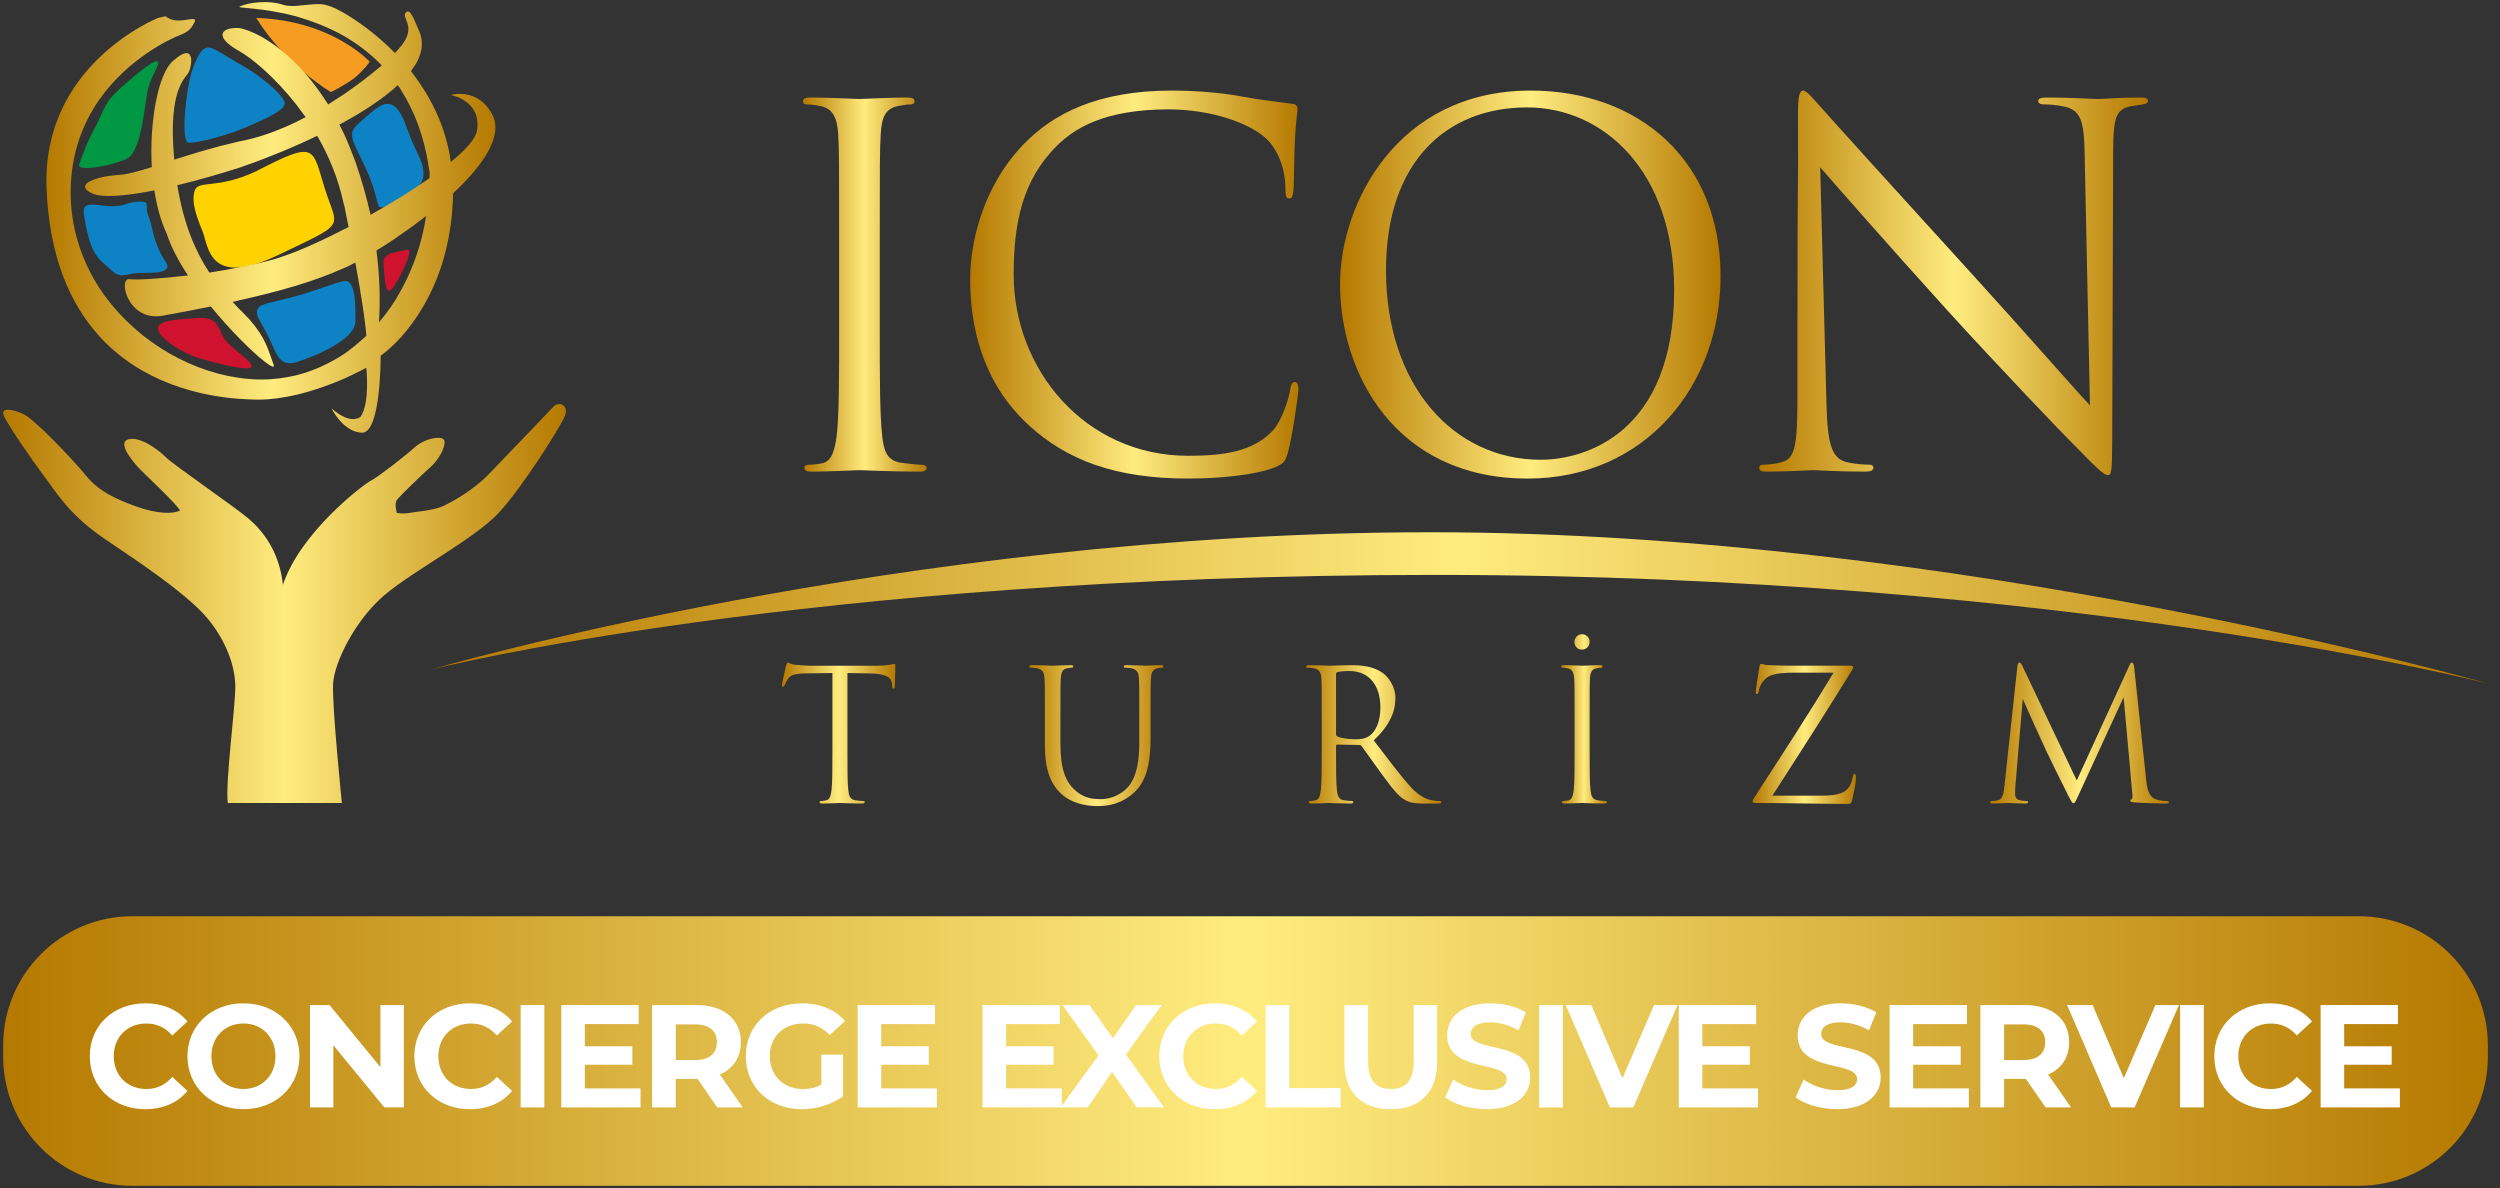 <?xml version="1.0" encoding="utf-8"?>
<!-- Generator: Adobe Illustrator 25.2.1, SVG Export Plug-In . SVG Version: 6.00 Build 0)  -->
<svg version="1.1" id="Layer_1" xmlns="http://www.w3.org/2000/svg" xmlns:xlink="http://www.w3.org/1999/xlink" x="0px" y="0px"
	 viewBox="0 0 2428.01 1154.14" style="enable-background:new 0 0 2428.01 1154.14;" xml:space="preserve">
<rect x="0" y="0" width="2428.01" height="1154.14" fill="#333333" stroke="none"/>
<style type="text/css">
	.st0{fill:url(#SVGID_1_);}
	.st1{fill:url(#SVGID_2_);}
	.st2{fill:#F59C21;}
	.st3{fill:#009843;}
	.st4{fill:#FFD200;}
	.st5{fill:#0D82C5;}
	.st6{fill:#CF122D;}
	.st7{fill:url(#SVGID_3_);}
	.st8{fill:url(#SVGID_4_);}
	.st9{fill:url(#SVGID_5_);}
	.st10{fill:url(#SVGID_6_);}
	.st11{fill:url(#SVGID_7_);}
	.st12{fill:url(#SVGID_8_);}
	.st13{fill:url(#SVGID_9_);}
	.st14{fill:url(#SVGID_10_);}
	.st15{fill:url(#SVGID_11_);}
	.st16{fill:url(#SVGID_12_);}
	.st17{fill:url(#SVGID_13_);}
	.st18{fill:url(#SVGID_14_);}
	.st19{fill:#FFFFFF;}
</style>
<linearGradient id="SVGID_1_" gradientUnits="userSpaceOnUse" x1="3.102" y1="1020.759" x2="2416.224" y2="1020.759">
	<stop  offset="0" style="stop-color:#B57900"/>
	<stop  offset="0.5" style="stop-color:#FFEC7F"/>
	<stop  offset="1" style="stop-color:#B57900"/>
</linearGradient>
<path class="st0" d="M2290.86,1151.64H128.46c-69.24,0-125.36-56.13-125.36-125.36v-11.05c0-69.24,56.13-125.36,125.36-125.36
	h2162.4c69.24,0,125.36,56.13,125.36,125.36v11.05C2416.22,1095.52,2360.1,1151.64,2290.86,1151.64z"/>
<g>
	<linearGradient id="SVGID_2_" gradientUnits="userSpaceOnUse" x1="3.05" y1="586.147" x2="549.646" y2="586.147">
		<stop  offset="0" style="stop-color:#B57900"/>
		<stop  offset="0.5" style="stop-color:#FFEC7F"/>
		<stop  offset="1" style="stop-color:#B57900"/>
	</linearGradient>
	<path class="st1" d="M537.88,394.62c-4.87,4.99-47.51,49.87-63.33,66.07c-15.83,16.21-36.55,27.43-45.07,31.18
		c-8.53,3.74-24.36,4.98-31.68,6.24c-7.31,1.24-12.38,0-12.38,0s-2.65-8.73,0-12.47c2.64-3.73,23.35-23.69,33.09-32.42
		c9.74-8.73,15.83-23.35,12.18-26.63c-3.65-3.28-18.27-0.79-28.01,7.93c-9.74,8.74-35.32,28.67-42.63,32.42
		c-7.31,3.74-68.2,49.88-85.27,100.99c-3.66-33.66-20.71-53.61-34.1-64.83c-13.4-11.22-73.08-52.37-79.18-58.61
		c-6.09-6.22-24.37-20.86-36.54-17.9c-12.18,2.95,4.88,22.89,10.97,29.12c6.09,6.24,32.89,31.18,38.98,39.91
		c-6.09,3.73-21.93,3.73-42.64-3.74c-20.7-7.48-36.54-14.97-48.72-29.92c-12.18-14.96-49.95-54.85-60.9-59.84
		c-10.97-4.98-20.71-6.24-19.49,0c1.22,6.23,28.01,44.88,40.2,61.09c12.18,16.2,24.35,37.39,59.68,61.09
		c35.33,23.69,71.88,48.63,92.58,69.82c20.7,21.19,32.88,49.88,32.88,72.31c0,22.44-9.74,92.27-7.3,113.46h110.84
		c0,0-9.74-94.75-8.52-115.95c1.22-21.19,21.92-62.34,49.94-86.03c28.01-23.69,87.7-54.85,110.85-79.79
		c23.15-24.94,60.9-84.78,64.56-94.75C552.49,393.38,542.76,389.64,537.88,394.62"/>
	<path class="st2" d="M359.05,59.87c-0.54-0.28-36.81-40.2-110.17-42.44c29.18,46.9,72.54,72.02,72.54,72.02s13.08-6.41,23.17-13.95
		C353.06,68.52,359.32,59.87,359.05,59.87"/>
	<path class="st3" d="M153.43,59.87c2.18,2.79-7.64,15.07-10.36,29.58c-2.72,14.8-6,58.07-19.9,64.77
		c-14.19,6.7-49.37,13.4-46.09,5.03c3.27-8.38,4.9-16.19,15.27-35.45c10.09-18.98,7.91-23.45,25.91-39.36
		C135.97,68.8,151.25,56.79,153.43,59.87"/>
	<path class="st4" d="M188.88,185.76c-3.27,11.72,2.72,25.96,8.18,39.93c5.46,13.95,6,54.42,73.63,21.77
		c67.36-32.38,57.27-24.57,44.72-64.48c-12.54-39.93-7.62-47.18-67.08-16.47C209.6,184.65,192.15,174.03,188.88,185.76"/>
	<path class="st5" d="M336.41,272.85c-4.08-0.84-23.16,6.98-41.18,12.56c-20.45,6.15-39.54,8.94-43.08,12.29
		c-6.55,6.14,0,12.28,8.18,28.48c8.18,16.46,10.35,30.98,28.08,25.4c17.74-5.59,56.18-21.78,56.72-38.8
		C345.41,296.02,345.13,274.53,336.41,272.85 M81.42,207.25v-3.63c1.37-8.94,16.64-2.79,28.63-3.35
		c13.65-0.56,12.55-3.91,24.82-4.46c12.55-0.56,4.91,3.9,9.28,13.95c4.35,10.33,3.81,23.17,14.45,40.76
		c2.72,4.19,5.18,7.82,3.54,10.04c-4.91,6.99-24.27,2.8-35.45,5.58c-14.45,3.64-15-1.11-27.54-11.72
		c-12.27-10.89-15-30.98-17.74-46.34V207.25z M201.42,46.19c-5.45,1.12-9.82,7.26-15.27,23.74c-5.18,16.19-11.18,68.1-2.99,68.67
		c7.9,0.56,37.08-6.99,53.99-14.24c16.64-7.26,40.36-16.75,39.28-24.56c-1.1-8.1-26.46-28.2-40.91-36.01
		C220.79,55.68,206.88,45.07,201.42,46.19z"/>
	<path class="st5" d="M367.5,199.72c2.73,7.81,41.18-12.28,43.37-27.08c2.17-14.51-6-21.77-14.2-44.39
		c-8.16-22.33-14.99-37.69-36.26-18.98c-20.73,18.42-24.01,16.19-10.1,43.83C364.23,180.74,364.78,191.9,367.5,199.72"/>
	<path class="st6" d="M395.59,242.42c-7.36,2.24-24.26,2.24-23.18,13.13c1.09,10.6,1.09,31.82,7.64,25.68
		C386.59,275.08,403.22,240.19,395.59,242.42"/>
	<path class="st6" d="M243.97,356.6c3.27-3.91-12.82-13.4-23.17-24.01c-10.1-10.89-6-24.84-27.56-23.73
		c-21.54,1.12-40.36,2.24-39.81,10.61c0.54,8.65,23.73,23.73,40.9,28.75C211.79,353.25,240.97,360.51,243.97,356.6"/>
	<linearGradient id="SVGID_3_" gradientUnits="userSpaceOnUse" x1="45.053" y1="211.149" x2="481.154" y2="211.149">
		<stop  offset="0" style="stop-color:#B57900"/>
		<stop  offset="0.5" style="stop-color:#FFEC7F"/>
		<stop  offset="1" style="stop-color:#B57900"/>
	</linearGradient>
	<path class="st7" d="M95.88,172.91c-12.81,3.36-19.9,9.5-4.63,15.64c1.37,0.56,2.73,0.84,4.63,1.12V172.91z M95.88,56.51v41.04
		c-15.54,22.61-27.26,51.93-27.26,89.32c0,34.06,10.36,65.33,27.26,91.84v47.17c-27.54-30.7-48.26-76.2-50.72-144.04
		C43.25,123.23,68.88,82.76,95.88,56.51z M95.88,97.55V56.51c28.1-27.35,57.55-39.08,57.55-39.08l7.36-1.67
		c0,0,4.36,4.19,12.55,4.19c8.17,0,18.81-4.19,15.54,1.67c-3.27,5.59-3.81,8.37-15,12.84C166.52,37.26,124.52,56.24,95.88,97.55z
		 M231.7,366.93v20.38c-36.54-2.79-94.08-15.08-135.82-61.41v-47.17C126.97,326.73,179.6,359.39,231.7,366.93z M231.7,137.46
		c-24.27,5.59-45,12.01-62.45,17.59c-6.55-70.06,11.45-79,14.44-85.7c3.01-7.26,5.73-29.32-15.81-10.05
		c-14.18,12.28-22.91,58.34-20.46,103c-13.36,4.19-24,7.26-31.91,7.53c-6.81,0.56-13.9,1.4-19.64,3.07v16.76
		c11.19,1.95,31.37-0.29,54-4.75c2.46,15.35,6.28,29.86,12,41.87c4.09,12.84,11.46,26.79,20.72,40.75
		c-28.36,3.35-50.99,4.46-56.72,3.62c-11.45-1.68-2.18,41.6,32.18,35.45c10.92-1.95,27.55-5.03,46.64-8.93
		c9.27,11.16,18.54,21.49,27,30.15v-28.47c-1.91-1.95-3.82-3.91-5.72-6.15c1.9-0.28,3.81-0.84,5.72-1.39v-32.11
		c-9.55,1.96-19.1,3.63-28.37,5.03c-13.08-19.82-25.08-46.9-31.09-84.86c20.72-5.02,42-11.16,59.45-16.75V137.46z M231.7,27.21
		v22.05c-24.27-13.68-16.63-22.61-1.09-22.05H231.7z M231.7,327.85v-28.47c4.09,3.91,7.36,7.53,10.36,10.6
		c16.63,18.98,18.27,29.87,23.73,44.39C267.97,360.79,252.15,348.79,231.7,327.85z M288.15,364.41v18.98
		c-12.27,2.79-24.82,4.74-37.09,4.74c-5.18,0-11.72-0.27-19.36-0.84v-20.38c7.64,1.12,15.27,1.68,22.63,1.68
		C265.79,368.6,277.24,366.93,288.15,364.41z M288.15,244.1v33.22c-18.55,5.58-37.91,10.33-56.45,14.52v-32.11
		c12-2.23,23.99-5.02,35.19-8.09C272.88,249.69,280.23,247.17,288.15,244.1z M288.15,118.21v22.89
		c-15.82,6.98-29.73,12.28-39.27,15.92c-5.18,1.95-10.92,3.91-17.18,6.13v-25.68c2.73-0.55,5.45-1.12,8.18-1.67
		C255.69,132.16,272.06,126.02,288.15,118.21z M288.15,62.38v39.64c-21-26.8-43.09-45.22-55.91-52.48l-0.54-0.28V27.21
		C241.23,28.32,263.88,37.81,288.15,62.38z M288.15,5.72v10.32c-33.82-9.2-59.44-7.81-55.35-9.76c10.09-4.47,25.9-5.03,35.17-3.35
		C276.14,4.31,275.6,6.27,288.15,5.72z M334.24,404.89v7.81c-7.91-6.98-12.27-16.18-12.27-16.18S327.42,401.82,334.24,404.89z
		 M334.24,343.75v24.01c-12.27,5.3-28.63,11.44-46.09,15.63v-18.98C304.24,360.22,319.78,353.25,334.24,343.75z M334.24,222.61
		v37.68c-13.65,6.14-29.46,11.99-46.09,17.03V244.1C301.78,238.53,317.6,231.26,334.24,222.61z M334.24,91.41v27.08
		c-1.65,0.84-3.01,1.67-4.64,2.51c1.64,3.07,3,6.14,4.64,9.21v68.66l-0.54-1.39c-5.2-24.29-14.46-46.34-25.64-65.6
		c-6.82,3.35-13.63,6.41-19.91,9.21v-22.89c2.73-1.4,5.73-2.8,8.73-4.47c-2.99-3.91-6-7.81-8.73-11.72V62.38
		c10.1,10.04,20.45,23.17,30.54,39.08C323.87,98.11,329.05,94.76,334.24,91.41z M334.24,12.7v22.33
		c-15.83-8.94-31.64-14.8-46.09-18.99V5.72c1.37-0.29,3.27-0.29,5.18-0.56c17.73-1.67,19.92-2.24,31.9,2.79
		C326.6,8.78,329.87,10.17,334.24,12.7z M389.86,191.06v36.29c-8.18,5.86-16.35,11.18-24.27,15.91c3.81,29.03,3.55,53.32,2.46,69.79
		c8.19-9.49,15.55-20.1,21.81-31.82v45.79c-11.44,12.56-20.18,18.43-20.18,18.43s0.55,75.37-18.27,74.8
		c-6.82-0.28-12.55-3.63-17.18-7.54v-7.81c4.9,2.23,10.91,3.35,15.82,0c9.54-13.13,5.72-47.74,5.72-47.74s-8.73,4.75-21.55,10.61
		v-24.01c7.63-5.3,14.45-11.16,21.55-17.58c-0.83-12.85-4.64-38.25-10.64-71.19c-2.19,1.11-4.37,2.23-6.55,3.35
		c-1.36,0.56-3,1.39-4.35,1.96v-37.68c1.36-0.56,2.99-1.4,4.35-2.24c-1.36-6.98-3-13.96-4.35-21.5v-68.66
		c3.82,8.38,7.36,17.31,10.91,26.8c6.27,18.14,11.18,35.45,14.73,51.64C369.96,203.06,380.05,196.92,389.86,191.06z M389.86,44.51
		v43.55c-1.08-1.95-2.18-3.63-3.54-5.3c-13.91,12.84-32.73,25.12-52.09,35.73V91.41c13.91-9.49,26.44-19.26,36.54-27.91
		c-11.46-12.01-24.28-21.21-36.54-28.48V12.7c10.91,6.42,30.27,19.26,49.36,38.79c2.45-2.5,4.64-5.03,6-6.98H389.86z M416.05,173.76
		v114.73c-8.45,16.46-18,29.3-26.19,38.53v-45.79c11.46-20.93,19.91-44.94,24-71.47c-7.9,6.15-16.09,12.29-24,17.59v-36.29
		C399.14,185.2,407.87,179.34,416.05,173.76z M416.05,94.2v65.88c-4.64-29.3-14.19-53.04-26.19-72.01V44.51
		c15.02-19.54-0.27-26.52,4.1-32.1c4.37-5.58,8.72,8.1,12.54,16.47c6.54,13.4,2.72,27.08-7.37,40.2
		C405.13,76.9,410.87,85.27,416.05,94.2z M416.05,288.49V173.76l1.08-0.85c0-1.67,0.28-3.07,0.28-4.74c-0.55-2.51-0.82-5.3-1.36-8.1
		V94.2c10.35,18.15,18.54,39.09,21.82,63.09c14.73-11.99,24-22.61,25.36-30.15c4.92-29.59-25.36-34.89-25.36-34.89
		s26.46-7.82,40.35,19.26c10.64,20.38-8.99,49.13-38.17,76.2C439.23,230.7,428.87,263.93,416.05,288.49z"/>
	<linearGradient id="SVGID_4_" gradientUnits="userSpaceOnUse" x1="759.458" y1="711.951" x2="869.584" y2="711.951">
		<stop  offset="0" style="stop-color:#B57900"/>
		<stop  offset="0.5" style="stop-color:#FFEC7F"/>
		<stop  offset="1" style="stop-color:#B57900"/>
	</linearGradient>
	<path class="st8" d="M823.03,728.85c0,17.06,0,31.11,0.87,38.58c0.52,5.16,1.56,9.07,6.78,9.78c2.43,0.37,6.24,0.72,7.81,0.72
		c1.05,0,1.39,0.53,1.39,1.06c0,0.89-0.87,1.42-2.78,1.42c-9.56,0-20.49-0.53-21.37-0.53c-0.87,0-11.8,0.53-17.01,0.53
		c-1.91,0-2.78-0.35-2.78-1.42c0-0.53,0.35-1.06,1.39-1.06c1.57,0,3.64-0.36,5.21-0.72c3.47-0.71,4.34-4.62,5.04-9.78
		c0.87-7.47,0.87-21.52,0.87-38.58v-75.21c-8.52,0.18-17.2,0.18-25.71,0.36c-10.77,0.18-14.95,1.42-17.71,5.69
		c-1.91,3.02-2.44,4.28-2.96,5.51c-0.52,1.42-1.05,1.77-1.74,1.77c-0.51,0-0.86-0.53-0.86-1.59c0-1.77,3.47-17.07,3.81-18.49
		c0.36-1.07,1.04-3.38,1.74-3.38c1.21,0,2.94,1.79,7.64,2.14c5.03,0.53,11.63,0.89,13.72,0.89h65.15c5.56,0,9.55-0.36,12.33-0.89
		c2.6-0.35,4.17-0.9,4.87-0.9c0.87,0,0.87,1.07,0.87,2.14c0,5.34-0.52,17.61-0.52,19.56c0,1.61-0.52,2.32-1.22,2.32
		c-0.86,0-1.21-0.53-1.39-3.02c0-0.71-0.17-1.24-0.17-1.96c-0.52-5.33-4.69-9.42-21.37-9.78c-7.29-0.18-14.59-0.18-21.88-0.36
		V728.85z"/>
	<linearGradient id="SVGID_5_" gradientUnits="userSpaceOnUse" x1="999.661" y1="714.446" x2="1129.944" y2="714.446">
		<stop  offset="0" style="stop-color:#B57900"/>
		<stop  offset="0.5" style="stop-color:#FFEC7F"/>
		<stop  offset="1" style="stop-color:#B57900"/>
	</linearGradient>
	<path class="st9" d="M1029.89,722.45c0,25.6,5.56,36.62,13.02,43.91c8.51,8.18,16.33,9.78,26.23,9.78
		c10.6,0,21.02-5.16,27.27-12.81c7.99-10.13,10.08-25.24,10.08-43.56v-22.23c0-27.74,0-32.71-0.36-38.4
		c-0.33-6.05-1.73-8.9-7.47-10.14c-1.39-0.36-4.33-0.53-5.9-0.53c-0.69,0-1.39-0.36-1.39-1.06c0-1.07,0.87-1.42,2.78-1.42
		c7.82,0,17.37,0.52,18.42,0.52c1.22,0,9.38-0.52,14.59-0.52c1.91,0,2.78,0.34,2.78,1.42c0,0.71-0.7,1.06-1.39,1.06
		c-1.21,0-2.26,0.18-4.35,0.53c-4.69,1.07-6.08,3.91-6.42,10.14c-0.35,5.68-0.35,10.66-0.35,38.4v19.03
		c0,19.2-2.09,40.54-15.98,53.16c-12.51,11.39-25.54,13.15-35.78,13.15c-5.91,0-23.45-0.71-35.79-12.62
		c-8.51-8.36-15.11-20.8-15.11-46.76v-25.96c0-27.74,0-32.71-0.35-38.4c-0.35-6.05-1.74-8.9-7.47-10.14
		c-1.39-0.36-4.34-0.53-5.91-0.53c-0.69,0-1.39-0.36-1.39-1.06c0-1.07,0.88-1.42,2.79-1.42c7.81,0,18.4,0.52,19.97,0.52
		c1.57,0,11.98-0.52,17.2-0.52c1.91,0,2.77,0.34,2.77,1.42c0,0.71-0.69,1.06-1.39,1.06c-1.21,0-2.25,0.18-4.33,0.53
		c-4.69,0.71-6.08,3.91-6.44,10.14c-0.34,5.68-0.34,10.66-0.34,38.4V722.45z"/>
	<linearGradient id="SVGID_6_" gradientUnits="userSpaceOnUse" x1="1268.546" y1="713.198" x2="1399.863" y2="713.198">
		<stop  offset="0" style="stop-color:#B57900"/>
		<stop  offset="0.5" style="stop-color:#FFEC7F"/>
		<stop  offset="1" style="stop-color:#B57900"/>
	</linearGradient>
	<path class="st10" d="M1297.55,713.02c0,0.89,0.35,1.6,1.21,2.14c2.6,1.6,10.59,2.84,18.24,2.84c4.17,0,9.04-0.54,13.03-3.38
		c6.08-4.27,10.6-13.86,10.6-27.38c0-22.22-11.47-35.55-30.05-35.55c-5.21,0-9.9,0.53-11.63,1.07c-0.87,0.36-1.39,1.06-1.39,2.13
		V713.02z M1283.65,697.55c0-27.73,0-32.71-0.35-38.4c-0.35-6.04-1.74-8.89-7.47-10.13c-1.39-0.36-4.35-0.53-5.91-0.53
		c-0.69,0-1.38-0.36-1.38-1.07c0-1.06,0.85-1.42,2.77-1.42c7.82,0,18.77,0.53,19.63,0.53c1.91,0,15.12-0.53,20.5-0.53
		c10.95,0,22.58,1.06,31.79,7.82c4.34,3.2,11.98,11.91,11.98,24.18c0,13.17-5.38,26.32-21.01,41.07
		c14.24,18.67,26.06,34.5,36.14,45.52c9.38,10.14,16.85,12.09,21.18,12.81c3.3,0.54,5.73,0.54,6.78,0.54c0.86,0,1.57,0.53,1.57,1.06
		c0,1.07-1.04,1.42-4.17,1.42h-12.34c-9.73,0-14.07-0.89-18.59-3.38c-7.47-4.09-13.55-12.8-23.45-26.13
		c-7.29-9.78-15.46-21.7-18.93-26.32c-0.7-0.71-1.23-1.06-2.27-1.06l-21.36-0.36c-0.87,0-1.21,0.54-1.21,1.42v4.27
		c0,17.06,0,31.12,0.87,38.58c0.53,5.15,1.56,9.06,6.77,9.77c2.44,0.35,6.26,0.72,7.82,0.72c1.03,0,1.39,0.53,1.39,1.06
		c0,0.89-0.88,1.42-2.78,1.42c-9.56,0-20.5-0.53-21.37-0.53c-0.17,0-11.11,0.53-16.32,0.53c-1.91,0-2.78-0.35-2.78-1.42
		c0-0.53,0.34-1.06,1.39-1.06c1.57,0,3.65-0.37,5.21-0.72c3.47-0.71,4.35-4.62,5.04-9.77c0.87-7.47,0.87-21.52,0.87-38.58V697.55z"
		/>
	<linearGradient id="SVGID_7_" gradientUnits="userSpaceOnUse" x1="1516.23" y1="698.173" x2="1560.691" y2="698.173">
		<stop  offset="0" style="stop-color:#B57900"/>
		<stop  offset="0.5" style="stop-color:#FFEC7F"/>
		<stop  offset="1" style="stop-color:#B57900"/>
	</linearGradient>
	<path class="st11" d="M1529.08,623.59c0-3.38,2.61-7.65,7.29-7.65c4.18,0,7.48,3.2,7.48,7.47c0,3.91-2.95,7.47-7.48,7.47
		C1531.51,630.88,1529.08,627.14,1529.08,623.59 M1529.25,697.55c0-27.73,0-32.71-0.36-38.4c-0.34-6.04-2.08-9.07-5.9-9.95
		c-1.91-0.53-4.17-0.71-5.38-0.71c-0.7,0-1.39-0.36-1.39-1.07c0-1.06,0.85-1.42,2.77-1.42c5.73,0,16.68,0.53,17.55,0.53
		c0.87,0,11.82-0.53,17.03-0.53c1.91,0,2.78,0.36,2.78,1.42c0,0.72-0.69,1.07-1.39,1.07c-1.22,0-2.25,0.18-4.34,0.53
		c-4.69,0.88-6.08,3.91-6.42,10.13c-0.34,5.69-0.34,10.67-0.34,38.4v31.29c0,17.06,0,31.12,0.87,38.58
		c0.52,5.15,1.56,9.06,6.78,9.77c2.42,0.35,6.08,0.72,7.12,0.72c1.56,0,2.09,0.53,2.09,1.06c0,0.89-0.7,1.42-2.61,1.42
		c-9.55,0-20.67-0.53-21.54-0.53c-0.87,0-11.81,0.53-17.02,0.53c-1.91,0-2.78-0.35-2.78-1.42c0-0.53,0.34-1.06,1.9-1.06
		c1.04,0,2.96-0.18,4.52-0.54c3.47-0.72,4.51-4.81,5.21-9.96c0.87-7.47,0.87-21.52,0.87-38.58V697.55z"/>
	<linearGradient id="SVGID_8_" gradientUnits="userSpaceOnUse" x1="1702.074" y1="712.756" x2="1802.476" y2="712.756">
		<stop  offset="0" style="stop-color:#B57900"/>
		<stop  offset="0.5" style="stop-color:#FFEC7F"/>
		<stop  offset="1" style="stop-color:#B57900"/>
	</linearGradient>
	<path class="st12" d="M1768.6,772.76c18.24,0,23.8-3.38,27.44-8.71c1.56-2.32,3.13-7.12,3.48-9.61c0.35-1.77,0.69-2.84,1.56-2.84
		c1.04,0,1.39,0.71,1.39,4.1c0,5.51-2.44,16-3.48,20.44c-1.04,4.27-1.21,4.62-5.2,4.62c-29.02,0-58.2-0.9-88.6-0.9
		c-2.09,0-3.12-0.17-3.12-1.42c0-0.89,0.34-1.77,2.42-4.98c25.89-40,52.12-80.02,76.26-120.19h-37.68c-8.87,0-19.46,0.53-25.02,3.56
		c-6.26,3.38-9.38,9.96-9.9,14.05c-0.35,2.66-1.05,3.2-1.91,3.2c-0.87,0-1.05-0.9-1.05-2.31c0-2.14,2.61-18.32,3.48-23.65
		c0.35-2.49,0.69-3.38,1.73-3.38c1.56,0,2.6,1.06,7.29,1.25c16.5,0.71,24.85,0.53,30.23,0.53h48.47c2.6,0,3.47,0.36,3.47,1.42
		c0,0.71,0,1.07-0.69,2.14c-25.18,40.89-51.42,81.78-77.82,122.68H1768.6z"/>
	<linearGradient id="SVGID_9_" gradientUnits="userSpaceOnUse" x1="1932.906" y1="711.958" x2="2106.434" y2="711.958">
		<stop  offset="0" style="stop-color:#B57900"/>
		<stop  offset="0.5" style="stop-color:#FFEC7F"/>
		<stop  offset="1" style="stop-color:#B57900"/>
	</linearGradient>
	<path class="st13" d="M2084.38,757.47c0.7,6.4,1.91,16.35,9.38,18.85c5.05,1.59,9.04,1.59,10.77,1.59c0.87,0,1.91,0.18,1.91,1.08
		c0,1.06-0.52,1.42-2.61,1.42c-3.82,0-23.62-0.53-30.05-1.06c-3.99-0.35-4.86-0.89-4.86-1.79c0-0.71,0.34-0.88,1.21-1.24
		c1.21-0.53,1.05-3.2,0.7-6.41l-8.34-92.82l-43.08,93.53c-3.65,7.83-4.17,9.43-5.74,9.43c-1.21,0-2.08-1.78-5.38-8.18
		c-4.52-8.72-19.45-39.48-20.33-41.26c-1.56-3.21-21.54-47.12-23.45-51.92l-7.11,83.74c-0.18,2.85-0.36,5.33-0.36,8.36
		c0,4.45,2.09,5.87,4.69,6.4c2.96,0.71,5.21,0.71,6.26,0.71c1.04,0,1.74,0.36,1.74,0.89c0,1.25-0.88,1.6-2.61,1.6
		c-6.43,0-15.28-0.53-16.68-0.53c-1.57,0-9.9,0.53-14.59,0.53c-1.73,0-2.95-0.18-2.95-1.42c0-0.72,0.87-1.08,1.73-1.08
		c1.39,0,2.6,0,5.21-0.53c5.73-1.06,6.08-7.47,6.95-14.76l12.5-115.56c0.18-1.96,0.88-3.56,1.91-3.56c1.04,0,1.74,0.71,2.61,2.66
		L2016.97,758l51.08-111.66c0.69-1.6,1.39-2.84,2.6-2.84c1.21,0,1.73,1.42,2.09,4.8L2084.38,757.47z"/>
	<linearGradient id="SVGID_10_" gradientUnits="userSpaceOnUse" x1="418.629" y1="590.406" x2="2416.276" y2="590.406">
		<stop  offset="0" style="stop-color:#B57900"/>
		<stop  offset="0.5" style="stop-color:#FFEC7F"/>
		<stop  offset="1" style="stop-color:#B57900"/>
	</linearGradient>
	<path class="st14" d="M418.63,650.25c0,0,456.18-133.32,970.54-133.32c513.83,0,1027.11,146.94,1027.11,146.94
		S2006.65,558.35,1393.6,558.35C780.02,558.35,418.63,650.25,418.63,650.25"/>
	<linearGradient id="SVGID_11_" gradientUnits="userSpaceOnUse" x1="779.761" y1="276.373" x2="899.967" y2="276.373">
		<stop  offset="0" style="stop-color:#B57900"/>
		<stop  offset="0.5" style="stop-color:#FFEC7F"/>
		<stop  offset="1" style="stop-color:#B57900"/>
	</linearGradient>
	<path class="st15" d="M814.98,234.08c0-74.98,0-88.44-0.94-103.82c-0.95-16.33-5.64-24.5-15.97-26.91
		c-5.16-1.45-11.27-1.92-14.55-1.92c-1.88,0-3.75-0.96-3.75-2.88c0-2.89,2.35-3.86,7.51-3.86c15.5,0,45.08,1.45,47.43,1.45
		c2.35,0,31.92-1.45,46.02-1.45c5.16,0,7.5,0.97,7.5,3.86c0,1.92-1.87,2.88-3.75,2.88c-3.28,0-6.1,0.48-11.74,1.44
		c-12.68,2.4-16.43,10.57-17.37,27.39c-0.94,15.38-0.94,28.84-0.94,103.82v84.59c0,46.14,0,84.12,2.34,104.3
		c1.41,13.93,4.23,24.51,18.32,26.44c6.57,0.95,16.44,1.92,19.25,1.92c4.23,0,5.63,1.44,5.63,2.89c0,2.4-1.88,3.84-7.05,3.84
		c-25.82,0-55.87-1.44-58.22-1.44c-2.35,0-31.93,1.44-46.02,1.44c-5.16,0-7.52-0.96-7.52-3.84c0-1.45,0.95-2.89,5.18-2.89
		c2.82,0,7.98-0.48,12.2-1.44c9.39-1.93,12.21-12.98,14.08-26.92c2.36-20.19,2.36-58.16,2.36-104.3V234.08z"/>
	<linearGradient id="SVGID_12_" gradientUnits="userSpaceOnUse" x1="942.224" y1="276.374" x2="1261.065" y2="276.374">
		<stop  offset="0" style="stop-color:#B57900"/>
		<stop  offset="0.5" style="stop-color:#FFEC7F"/>
		<stop  offset="1" style="stop-color:#B57900"/>
	</linearGradient>
	<path class="st16" d="M999.05,412.88c-45.55-41.82-56.82-96.61-56.82-142.27c0-32.2,10.8-88.44,52.6-131.21
		c28.17-28.84,70.91-51.43,143.22-51.43c18.78,0,45.08,1.44,68.08,5.77c17.84,3.36,32.4,4.8,49.78,7.2
		c3.28,0.48,4.22,2.41,4.22,5.29c0,3.84-1.4,9.62-2.35,26.92c-0.94,15.85-0.94,42.29-1.4,49.5c-0.47,7.21-1.42,10.1-4.23,10.1
		c-3.29,0-3.77-3.37-3.77-10.1c0-18.74-7.51-38.45-19.72-49.03c-16.43-14.42-52.59-27.39-93.92-27.39
		c-62.46,0-91.56,18.74-107.99,35.09c-34.28,33.65-42.27,76.42-42.27,125.44c0,91.8,69.03,175.91,169.52,175.91
		c35.21,0,62.92-4.33,81.71-24.03c9.85-10.57,15.96-31.72,17.37-40.37c0.94-5.29,1.87-7.21,4.69-7.21c2.36,0,3.29,3.37,3.29,7.21
		c0,3.36-5.63,45.17-10.33,61.52c-2.81,9.13-3.75,10.09-12.21,13.93c-18.78,7.7-54.47,11.06-84.52,11.06
		C1083.57,464.78,1036.14,447.01,999.05,412.88"/>
	<linearGradient id="SVGID_13_" gradientUnits="userSpaceOnUse" x1="1301.46" y1="276.379" x2="1671.014" y2="276.379">
		<stop  offset="0" style="stop-color:#B57900"/>
		<stop  offset="0.5" style="stop-color:#FFEC7F"/>
		<stop  offset="1" style="stop-color:#B57900"/>
	</linearGradient>
	<path class="st17" d="M1625.94,281.66c0-115.34-68.57-177.35-142.76-177.35c-78.41,0-137.1,52.87-137.1,158.13
		c0,111.99,65.74,184.08,150.26,184.08C1538.59,446.52,1625.94,421.53,1625.94,281.66 M1301.46,275.89
		c0-77.86,55.41-187.92,185.01-187.92c105.65,0,184.54,68.25,184.54,180.24c0,107.65-74.19,196.58-187.36,196.58
		C1354.99,464.79,1301.46,362.41,1301.46,275.89z"/>
	<linearGradient id="SVGID_14_" gradientUnits="userSpaceOnUse" x1="1708.598" y1="274.696" x2="2086.131" y2="274.696">
		<stop  offset="0" style="stop-color:#B57900"/>
		<stop  offset="0.5" style="stop-color:#FFEC7F"/>
		<stop  offset="1" style="stop-color:#B57900"/>
	</linearGradient>
	<path class="st18" d="M1745.69,316.27c0-173.51,0.94-111.02,0.48-204.27c0-18.74,1.41-24.03,5.16-24.03
		c3.75,0,11.74,10.57,16.44,15.38c7.04,8.17,77.01,85.55,149.32,164.86c46.49,50.94,97.67,109.58,112.7,125.45l-5.17-244.16
		c-0.47-31.25-3.75-41.82-18.31-45.66c-8.45-1.92-15.97-2.41-20.2-2.41c-5.15,0-6.57-1.44-6.57-3.37c0-2.88,3.76-3.36,9.4-3.36
		c21.12,0,43.67,1.44,48.83,1.44c5.16,0,20.66-1.44,39.91-1.44c5.17,0,8.46,0.48,8.46,3.36c0,1.92-1.88,2.89-5.17,3.37
		c-3.75,0.49-6.57,0.96-12.2,1.92c-13.15,2.89-16.44,10.09-16.44,43.25l-0.94,280.69c0,31.72-0.94,34.13-4.23,34.13
		c-3.75,0-9.39-5.29-34.28-30.76c-5.17-4.81-72.78-75.46-122.55-130.26c-54.48-60.08-107.54-120.64-122.56-137.94l6.11,230.22
		c0.93,39.41,5.62,51.9,18.3,55.76c8.92,2.4,19.25,2.88,23.48,2.88c2.35,0,3.75,0.97,3.75,2.89c0,2.89-2.82,3.84-8.45,3.84
		c-26.76,0-45.55-1.44-49.77-1.44c-4.23,0-23.95,1.44-45.08,1.44c-4.7,0-7.52-0.49-7.52-3.84c0-1.92,1.41-2.89,3.75-2.89
		c3.76,0,12.2-0.47,19.25-2.88c11.74-3.37,14.08-17.31,14.08-61.05V316.27z"/>
</g>
<g>
	<path class="st19" d="M87.19,1025.83c0-29.96,23-51.4,53.96-51.4c17.18,0,31.52,6.25,40.9,17.61l-14.77,13.63
		c-6.67-7.67-15.05-11.64-24.99-11.64c-18.6,0-31.81,13.06-31.81,31.81c0,18.74,13.21,31.81,31.81,31.81
		c9.94,0,18.32-3.98,24.99-11.79l14.77,13.63c-9.37,11.5-23.71,17.75-41.04,17.75C110.2,1077.23,87.19,1055.79,87.19,1025.83z"/>
	<path class="st19" d="M182.05,1025.83c0-29.54,23-51.4,54.39-51.4c31.24,0,54.38,21.73,54.38,51.4s-23.15,51.4-54.38,51.4
		C205.05,1077.23,182.05,1055.36,182.05,1025.83z M267.53,1025.83c0-18.89-13.35-31.81-31.1-31.81c-17.75,0-31.1,12.92-31.1,31.81
		s13.35,31.81,31.1,31.81C254.18,1057.64,267.53,1044.71,267.53,1025.83z"/>
	<path class="st19" d="M392.21,976.13v99.4h-18.89l-49.56-60.35v60.35h-22.72v-99.4h19.03l49.42,60.35v-60.35H392.21z"/>
	<path class="st19" d="M402.43,1025.83c0-29.96,23-51.4,53.96-51.4c17.18,0,31.52,6.25,40.9,17.61l-14.77,13.63
		c-6.67-7.67-15.05-11.64-24.99-11.64c-18.6,0-31.81,13.06-31.81,31.81c0,18.74,13.21,31.81,31.81,31.81
		c9.94,0,18.32-3.98,24.99-11.79l14.77,13.63c-9.37,11.5-23.71,17.75-41.04,17.75C425.44,1077.23,402.43,1055.79,402.43,1025.83z"/>
	<path class="st19" d="M505.66,976.13h23v99.4h-23V976.13z"/>
	<path class="st19" d="M622.1,1057.07v18.46h-76.96v-99.4h75.12v18.46H568v21.58h46.15v17.89H568v23H622.1z"/>
	<path class="st19" d="M696.65,1075.53l-19.17-27.69h-1.14h-20.02v27.69h-23v-99.4h43.03c26.55,0,43.17,13.77,43.17,36.07
		c0,14.91-7.53,25.84-20.45,31.38l22.29,31.95H696.65z M675.07,994.87h-18.74v34.65h18.74c14.06,0,21.16-6.53,21.16-17.32
		C696.22,1001.26,689.12,994.87,675.07,994.87z"/>
	<path class="st19" d="M797.75,1024.27h21.02v40.33c-10.93,8.24-25.99,12.64-40.19,12.64c-31.24,0-54.24-21.44-54.24-51.4
		s23-51.4,54.67-51.4c17.46,0,31.95,5.96,41.61,17.18l-14.77,13.63c-7.24-7.67-15.62-11.22-25.7-11.22
		c-19.31,0-32.52,12.92-32.52,31.81c0,18.6,13.21,31.81,32.23,31.81c6.25,0,12.07-1.14,17.89-4.26V1024.27z"/>
	<path class="st19" d="M909.93,1057.07v18.46h-76.96v-99.4h75.12v18.46h-52.25v21.58h46.15v17.89h-46.15v23H909.93z"/>
	<path class="st19" d="M1031.2,1057.07v18.46h-76.96v-99.4h75.12v18.46h-52.26v21.58h46.15v17.89h-46.15v23H1031.2z"/>
	<path class="st19" d="M1104.04,1075.53l-24-34.51l-23.57,34.51h-26.41l36.78-50.55l-34.93-48.85h26.13l22.86,32.23l22.44-32.23
		h24.85l-34.65,48l37.06,51.4H1104.04z"/>
	<path class="st19" d="M1125.91,1025.83c0-29.96,23-51.4,53.96-51.4c17.18,0,31.52,6.25,40.9,17.61l-14.77,13.63
		c-6.67-7.67-15.05-11.64-24.99-11.64c-18.6,0-31.81,13.06-31.81,31.81c0,18.74,13.21,31.81,31.81,31.81
		c9.94,0,18.32-3.98,24.99-11.79l14.77,13.63c-9.37,11.5-23.71,17.75-41.04,17.75C1148.91,1077.23,1125.91,1055.79,1125.91,1025.83z
		"/>
	<path class="st19" d="M1229.14,976.13h23v80.65h49.84v18.74h-72.84V976.13z"/>
	<path class="st19" d="M1305.68,1031.79v-55.66h23v54.81c0,18.89,8.24,26.7,22.15,26.7c14.06,0,22.15-7.81,22.15-26.7v-54.81h22.72
		v55.66c0,29.25-16.76,45.44-45.01,45.44S1305.68,1061.04,1305.68,1031.79z"/>
	<path class="st19" d="M1403.52,1065.73l7.81-17.32c8.38,6.11,20.87,10.37,32.8,10.37c13.63,0,19.17-4.54,19.17-10.65
		c0-18.6-57.79-5.82-57.79-42.74c0-16.9,13.63-30.96,41.89-30.96c12.5,0,25.28,2.98,34.51,8.8l-7.1,17.47
		c-9.23-5.25-18.74-7.81-27.55-7.81c-13.63,0-18.89,5.11-18.89,11.36c0,18.32,57.79,5.68,57.79,42.17
		c0,16.61-13.77,30.81-42.17,30.81C1428.23,1077.23,1412.32,1072.54,1403.52,1065.73z"/>
	<path class="st19" d="M1494.82,976.13h23v99.4h-23V976.13z"/>
	<path class="st19" d="M1629.29,976.13l-43.03,99.4h-22.72l-42.88-99.4h24.85l30.25,71l30.67-71H1629.29z"/>
	<path class="st19" d="M1707.39,1057.07v18.46h-76.96v-99.4h75.12v18.46h-52.26v21.58h46.15v17.89h-46.15v23H1707.39z"/>
	<path class="st19" d="M1743.88,1065.73l7.81-17.32c8.38,6.11,20.87,10.37,32.8,10.37c13.63,0,19.17-4.54,19.17-10.65
		c0-18.6-57.79-5.82-57.79-42.74c0-16.9,13.63-30.96,41.89-30.96c12.5,0,25.28,2.98,34.51,8.8l-7.1,17.47
		c-9.23-5.25-18.74-7.81-27.55-7.81c-13.63,0-18.89,5.11-18.89,11.36c0,18.32,57.79,5.68,57.79,42.17
		c0,16.61-13.77,30.81-42.17,30.81C1768.59,1077.23,1752.69,1072.54,1743.88,1065.73z"/>
	<path class="st19" d="M1912.15,1057.07v18.46h-76.96v-99.4h75.12v18.46h-52.26v21.58h46.15v17.89h-46.15v23H1912.15z"/>
	<path class="st19" d="M1986.7,1075.53l-19.17-27.69h-1.14h-20.02v27.69h-23v-99.4h43.03c26.55,0,43.17,13.77,43.17,36.07
		c0,14.91-7.53,25.84-20.45,31.38l22.29,31.95H1986.7z M1965.12,994.87h-18.74v34.65h18.74c14.06,0,21.16-6.53,21.16-17.32
		C1986.27,1001.26,1979.17,994.87,1965.12,994.87z"/>
	<path class="st19" d="M2116.2,976.13l-43.03,99.4h-22.72l-42.88-99.4h24.85l30.25,71l30.67-71H2116.2z"/>
	<path class="st19" d="M2117.34,976.13h23v99.4h-23V976.13z"/>
	<path class="st19" d="M2150.56,1025.83c0-29.96,23-51.4,53.96-51.4c17.18,0,31.52,6.25,40.9,17.61l-14.77,13.63
		c-6.67-7.67-15.05-11.64-24.99-11.64c-18.6,0-31.81,13.06-31.81,31.81c0,18.74,13.21,31.81,31.81,31.81
		c9.94,0,18.32-3.98,24.99-11.79l14.77,13.63c-9.37,11.5-23.71,17.75-41.04,17.75C2173.57,1077.23,2150.56,1055.79,2150.56,1025.83z
		"/>
	<path class="st19" d="M2330.76,1057.07v18.46h-76.96v-99.4h75.12v18.46h-52.26v21.58h46.15v17.89h-46.15v23H2330.76z"/>
</g>
</svg>
